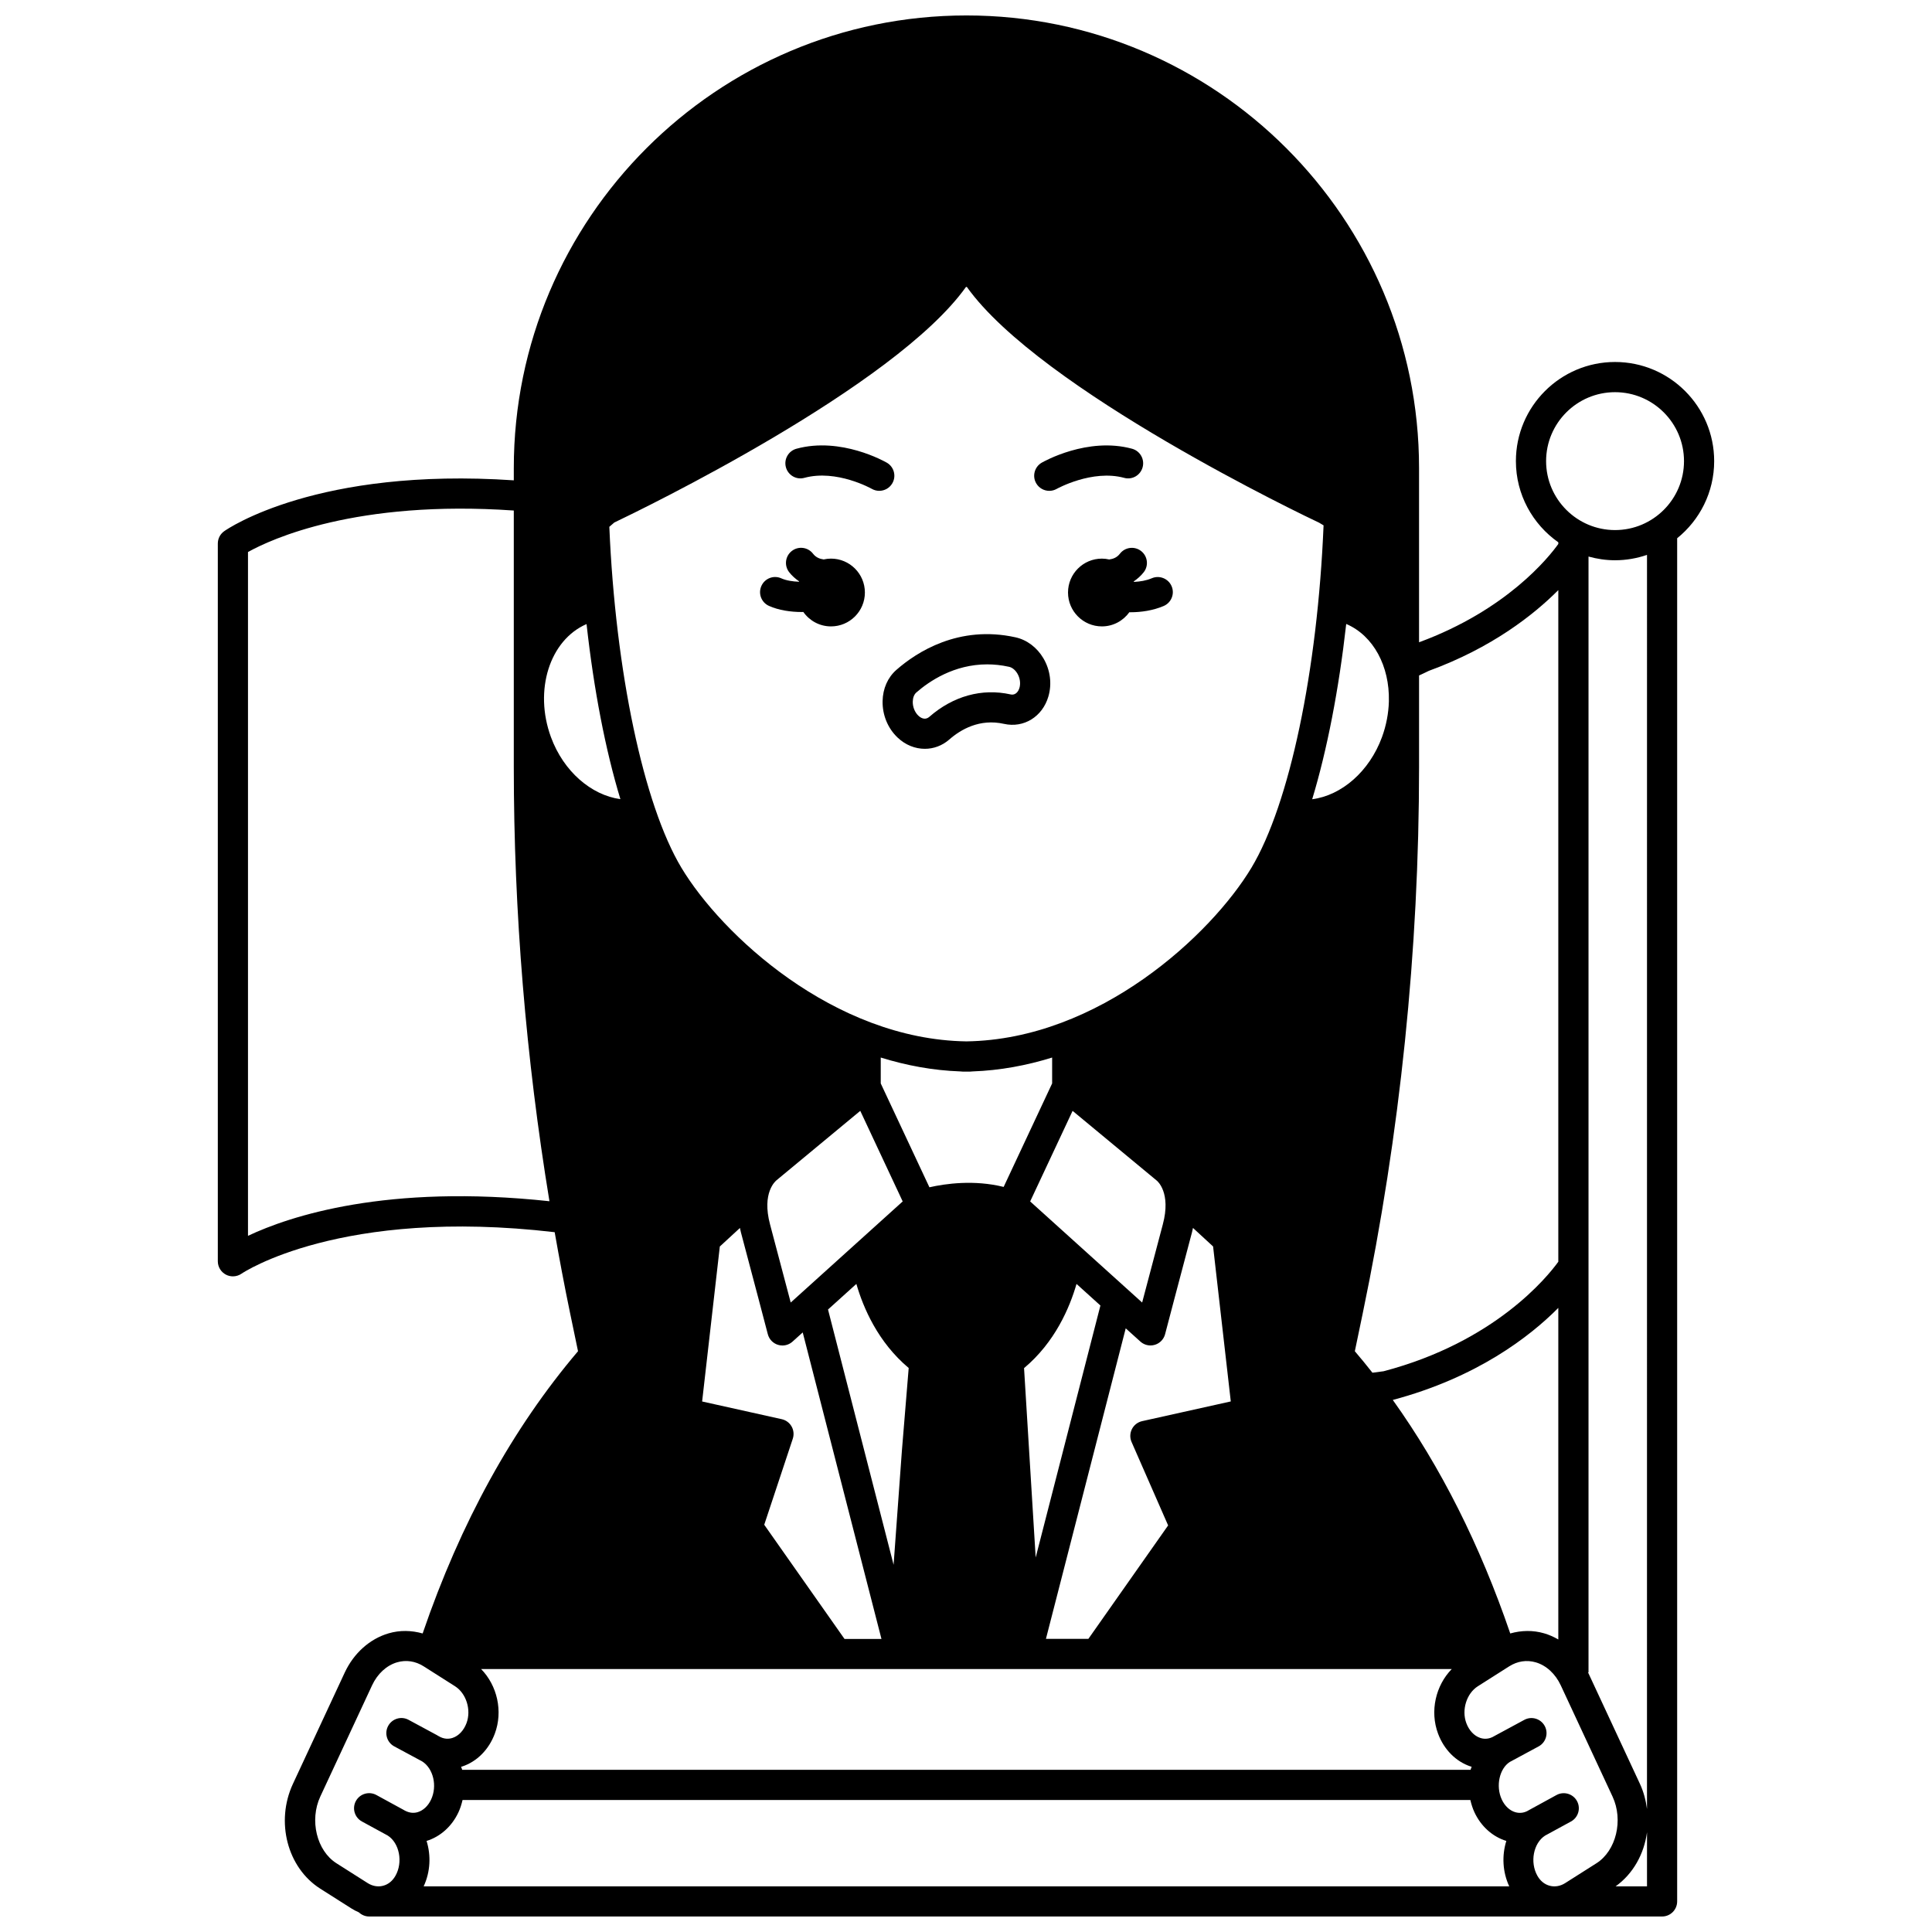 <?xml version="1.0" encoding="UTF-8"?>
<!-- Uploaded to: ICON Repo, www.svgrepo.com, Generator: ICON Repo Mixer Tools -->
<svg width="800px" height="800px" version="1.1" viewBox="144 144 512 512" xmlns="http://www.w3.org/2000/svg">
 <defs>
  <clipPath id="a">
   <path d="m201 148.09h398v503.81h-398z"/>
  </clipPath>
 </defs>
 <path d="m447.12 295.62c1.344-1.75 1.016-4.262-0.734-5.606-1.75-1.348-4.262-1.016-5.606 0.734-0.758 0.988-1.758 1.375-2.824 1.52-0.629-0.145-1.277-0.227-1.941-0.227-4.957 0-8.98 4.023-8.98 8.98s4.023 8.98 8.98 8.98c3.008 0 5.648-1.492 7.281-3.758 0.09 0 0.164 0.012 0.25 0.012 2.941 0 6.059-0.473 8.84-1.66 2.031-0.871 2.977-3.223 2.102-5.25-0.867-2.027-3.227-2.969-5.25-2.102-1.473 0.629-3.129 0.895-4.742 0.969-0.016-0.043-0.023-0.09-0.039-0.129 0.984-0.688 1.895-1.469 2.664-2.465z"/>
 <path d="m347.79 304.57c2.594 1.16 5.723 1.621 8.742 1.621 0.121 0 0.23-0.016 0.352-0.02 1.625 2.312 4.297 3.832 7.34 3.832 4.957 0 8.98-4.023 8.98-8.98 0-4.961-4.023-8.984-8.984-8.984-0.668 0-1.312 0.082-1.934 0.219-1.066-0.145-2.066-0.531-2.828-1.52-1.344-1.75-3.859-2.078-5.606-0.734-1.75 1.344-2.082 3.856-0.734 5.606 0.766 0.996 1.676 1.773 2.66 2.461-0.012 0.031-0.02 0.062-0.027 0.098-1.691-0.059-3.383-0.316-4.699-0.902-2.019-0.91-4.383 0.008-5.277 2.023-0.906 2.012-0.004 4.379 2.016 5.281z"/>
 <path d="m381.88 339.47c2.082 1.977 4.656 2.973 7.211 2.973 2.301 0 4.582-0.812 6.457-2.445 3.074-2.695 8.082-5.609 14.516-4.168 5.246 1.176 10.195-1.883 11.77-7.254 0.984-3.352 0.5-7.051-1.332-10.141-1.684-2.856-4.371-4.871-7.363-5.535-15.098-3.344-26.27 3.965-31.582 8.621-2.293 2.012-3.59 4.945-3.66 8.27-0.07 3.68 1.375 7.207 3.984 9.68zm4.941-11.938c3.449-3.019 10.023-7.469 18.785-7.469 1.84 0 3.777 0.195 5.801 0.645 0.84 0.184 1.648 0.84 2.211 1.793 0.695 1.176 0.898 2.602 0.539 3.824-0.145 0.488-0.758 2.047-2.359 1.699 0 0-0.004-0.004-0.004-0.004-7.57-1.672-15.211 0.434-21.512 5.949-0.844 0.742-1.922 0.629-2.906-0.309-0.945-0.895-1.512-2.316-1.484-3.711 0.02-1.035 0.359-1.914 0.93-2.418z"/>
 <g clip-path="url(#a)">
  <path d="m572 239.93c-14.488 0-26.27 11.785-26.27 26.27 0 8.891 4.453 16.754 11.238 21.512v0.449c-2.566 3.586-13.699 17.512-36.906 26.051v-46.168c0-66.141-53.812-119.95-119.95-119.95s-119.95 53.812-119.95 119.95v3.25c-52-3.504-75.742 12.766-76.754 13.484-1.055 0.746-1.684 1.965-1.684 3.258v190.22c0 1.492 0.836 2.852 2.156 3.543 0.578 0.301 1.215 0.449 1.844 0.449 0.809 0 1.617-0.242 2.301-0.723 0.262-0.18 26.199-17.617 82.969-10.98 1.262 7.156 2.598 14.301 4.078 21.41l2.109 10.133c-17.355 20.43-31.141 45.449-41.176 74.797-2.938-0.828-6.019-0.91-9.02-0.031-4.988 1.461-9.227 5.25-11.629 10.402l-13.719 29.469c-4.676 10.043-1.496 22.25 7.238 27.797l8.289 5.262c0.629 0.398 1.285 0.727 1.945 1.016 0.715 0.668 1.664 1.094 2.715 1.094h2.406c0.02 0 0.035 0.004 0.051 0.004 0.012 0 0.02-0.004 0.031-0.004h311.6c0.012 0 0.02 0.004 0.031 0.004 0.02 0 0.035-0.004 0.051-0.004h28.469c2.207 0 4-1.789 4-4v-361.25c5.973-4.816 9.809-12.188 9.809-20.441 0.004-14.484-11.777-26.27-26.266-26.27zm-51.938 83.07c1.219-0.543 2.172-1.008 2.586-1.215 16.762-6.129 27.82-14.875 34.32-21.398v177.99c-2.941 4.07-16.863 21.281-46.305 29.02l-2.953 0.387c-1.523-1.934-3.078-3.832-4.664-5.695l2.109-10.125c9.891-47.492 14.91-96.168 14.91-144.67v-24.293zm36.906 167.61v87.867c-1.18-0.684-2.422-1.238-3.727-1.621-3-0.879-6.074-0.801-9.008 0.027-8.004-23.41-18.398-44.082-31.129-61.883 22.227-5.926 36.215-16.688 43.863-24.391zm-44.902-160.87v0.191c-0.09 3.09-0.68 6.285-1.832 9.43-3.348 9.102-10.711 15.441-18.488 16.445 3.949-13.055 7.062-29.074 9.016-46.453 7.277 3.129 11.504 11.273 11.305 20.387zm-205.27-47.266c7.121-3.394 74.309-35.922 93.207-62.438 0.039 0 0.066 0.02 0.109 0.02 0.039 0 0.066-0.02 0.109-0.02 19.508 27.367 90.43 61.121 93.363 62.488l1.176 0.703c-1.594 38.504-9.035 73.922-19.105 90.715-10.578 17.633-40.34 45.516-75.543 46.035-35.203-0.52-64.965-28.402-75.543-46.035-10.016-16.699-17.461-52.004-19.09-90.332zm137.08 243.66 9.691 22.117-21.133 30.062h-11.25l21.145-82.289 3.883 3.504c0.742 0.672 1.703 1.031 2.68 1.031 0.383 0 0.77-0.055 1.145-0.168 1.336-0.398 2.371-1.465 2.723-2.816 0 0 4.082-15.566 7.141-27.043 0.105-0.387 0.164-0.742 0.25-1.121l5.332 4.914 4.688 41.07-23.496 5.223c-1.168 0.262-2.16 1.031-2.699 2.094-0.539 1.07-0.582 2.324-0.098 3.422zm-90.098-4.106c-0.555-0.984-1.504-1.688-2.609-1.93l-21.098-4.691 4.688-41.07 5.332-4.914c0.082 0.375 0.148 0.73 0.25 1.121 3.062 11.477 7.141 27.039 7.141 27.043 0.352 1.352 1.387 2.414 2.723 2.816 0.375 0.113 0.758 0.168 1.145 0.168 0.977 0 1.934-0.359 2.68-1.031l2.699-2.434 20.867 81.227h-9.793l-21.273-30.258 7.566-22.801c0.355-1.09 0.238-2.266-0.316-3.246zm-3.961-65.273 22.164-18.367 11.242 24.004-29.676 26.793c-1.473-5.586-3.66-13.879-5.481-20.715-2.234-8.391 1.445-11.465 1.75-11.715zm13.617 34.281 7.512-6.785c1.816 6.289 5.699 15.43 13.867 22.281l-1.809 22.02-2.191 30.133zm13.973-59.914v-6.863c6.742 2.09 13.801 3.422 21.105 3.68 0.195 0.031 0.398 0.047 0.605 0.047h2c0.203 0 0.406-0.016 0.605-0.047 7.301-0.258 14.363-1.586 21.105-3.68v6.863l-12.848 27.426c-7.824-1.941-15.406-0.875-19.672 0.094zm50.844 7.269 22.312 18.488c0.16 0.125 3.84 3.203 1.598 11.59-1.824 6.836-4.008 15.125-5.481 20.715l-29.676-26.793zm1.039 45.863 6.332 5.719-17.156 66.781-3.082-50.188c8.195-6.856 12.086-16.016 13.906-22.312zm-219.57-12.754v-181.21c6.082-3.394 28.723-13.891 70.441-10.996v68.004c0 38.465 3.207 77.027 9.449 115.04-43.094-4.652-68.867 3.961-79.891 9.168zm80.293-132.14c-4.578-12.453-0.336-25.738 9.43-29.977 1.934 17.461 5.016 33.391 8.969 46.398-7.727-1.055-15.066-7.359-18.398-16.422zm238.72 246.95c-4.262 4.359-5.859 11.164-3.633 17.125 1.574 4.223 4.719 7.391 8.617 8.695 0.094 0.031 0.191 0.031 0.285 0.059-0.09 0.281-0.207 0.543-0.281 0.828l-267.24 0.004c-0.074-0.281-0.191-0.547-0.285-0.824 0.105-0.031 0.211-0.031 0.316-0.066 3.902-1.309 7.043-4.473 8.617-8.695 2.223-5.961 0.629-12.77-3.633-17.125l257.24-0.004zm-277.93 37.238-7.062-3.856c-1.934-1.055-4.367-0.34-5.426 1.59-1.059 1.938-0.344 4.371 1.594 5.426l6.832 3.723c3.117 1.98 4.102 7.066 2.059 10.668-0.789 1.391-1.934 2.312-3.324 2.656-1.34 0.344-2.769 0.082-4.031-0.715l-8.289-5.262c-5.231-3.324-7.184-11.414-4.273-17.676l13.719-29.469c1.422-3.066 3.84-5.285 6.621-6.102 2.406-0.699 4.859-0.332 7.074 1.074l8.289 5.266c2.984 1.898 4.352 6.273 3.047 9.766-0.727 1.945-2.062 3.375-3.668 3.914-0.895 0.301-2.277 0.449-3.797-0.508l-0.02 0.031c-0.078-0.051-0.145-0.125-0.223-0.176l-7.648-4.125c-1.941-1.055-4.367-0.32-5.414 1.621-1.047 1.938-0.324 4.371 1.621 5.414l7.406 3.988c2.953 1.875 4.035 6.496 2.356 10.098-0.789 1.695-2.09 2.914-3.578 3.352-1.234 0.355-2.488 0.16-3.863-0.699zm5.469 20.355c1.793-3.848 1.977-8.18 0.773-12.039 3.633-1.113 6.715-3.863 8.453-7.598 0.492-1.055 0.828-2.148 1.082-3.25h267.08c0.258 1.105 0.59 2.195 1.082 3.25 1.738 3.738 4.816 6.488 8.453 7.598-1.203 3.859-1.02 8.191 0.773 12.039zm310.8-6.121-8.293 5.262c-1.25 0.797-2.691 1.055-4.027 0.715-1.383-0.344-2.531-1.262-3.324-2.656-2.035-3.59-1.066-8.645 2.023-10.641l6.871-3.746c1.938-1.059 2.656-3.488 1.594-5.426-1.055-1.93-3.492-2.648-5.426-1.59l-7.289 3.988c-1.152 0.734-2.406 0.918-3.633 0.562-1.488-0.434-2.789-1.656-3.578-3.352-1.676-3.598-0.598-8.227 2.109-9.957l7.648-4.125c1.941-1.047 2.668-3.477 1.621-5.414-1.047-1.938-3.477-2.676-5.414-1.621l-7.898 4.266c-0.004 0.004-0.008 0.008-0.012 0.008-1.512 0.949-2.898 0.805-3.785 0.5-1.602-0.539-2.941-1.965-3.668-3.914-1.305-3.492 0.062-7.867 3.047-9.766l8.289-5.266c2.215-1.406 4.656-1.77 7.074-1.074 2.781 0.816 5.199 3.039 6.621 6.102l13.719 29.469c2.914 6.254 0.961 14.352-4.269 17.676zm13.402 6.121h-8.324c4.652-3.324 7.551-8.582 8.324-14.332zm0-20.48c-0.301-2.269-0.871-4.535-1.879-6.695l-13.719-29.469c-0.008-0.02-0.023-0.035-0.035-0.059h0.133v-295.71c2.242 0.625 4.594 0.984 7.035 0.984 2.961 0 5.805-0.516 8.465-1.426l-0.004 332.38zm-8.469-338.95c-10.074 0-18.273-8.195-18.273-18.27 0-10.082 8.195-18.273 18.273-18.273 10.074 0 18.273 8.195 18.273 18.273s-8.195 18.27-18.273 18.27z"/>
 </g>
 <path d="m422.07 274.08c0.676 0 1.363-0.172 1.996-0.535 0.094-0.051 9.383-5.195 17.836-2.91 2.144 0.598 4.332-0.684 4.906-2.812 0.578-2.129-0.68-4.328-2.812-4.906-11.77-3.199-23.438 3.414-23.93 3.699-1.91 1.105-2.566 3.551-1.465 5.461 0.742 1.281 2.09 2.004 3.469 2.004z"/>
 <path d="m357.18 270.63c8.5-2.305 17.691 2.828 17.844 2.914 0.629 0.359 1.312 0.531 1.988 0.531 1.383 0 2.727-0.719 3.465-2 1.105-1.914 0.449-4.359-1.465-5.461-0.492-0.281-12.156-6.91-23.93-3.699-2.133 0.578-3.391 2.773-2.812 4.906 0.582 2.129 2.773 3.41 4.91 2.809z"/>
</svg>